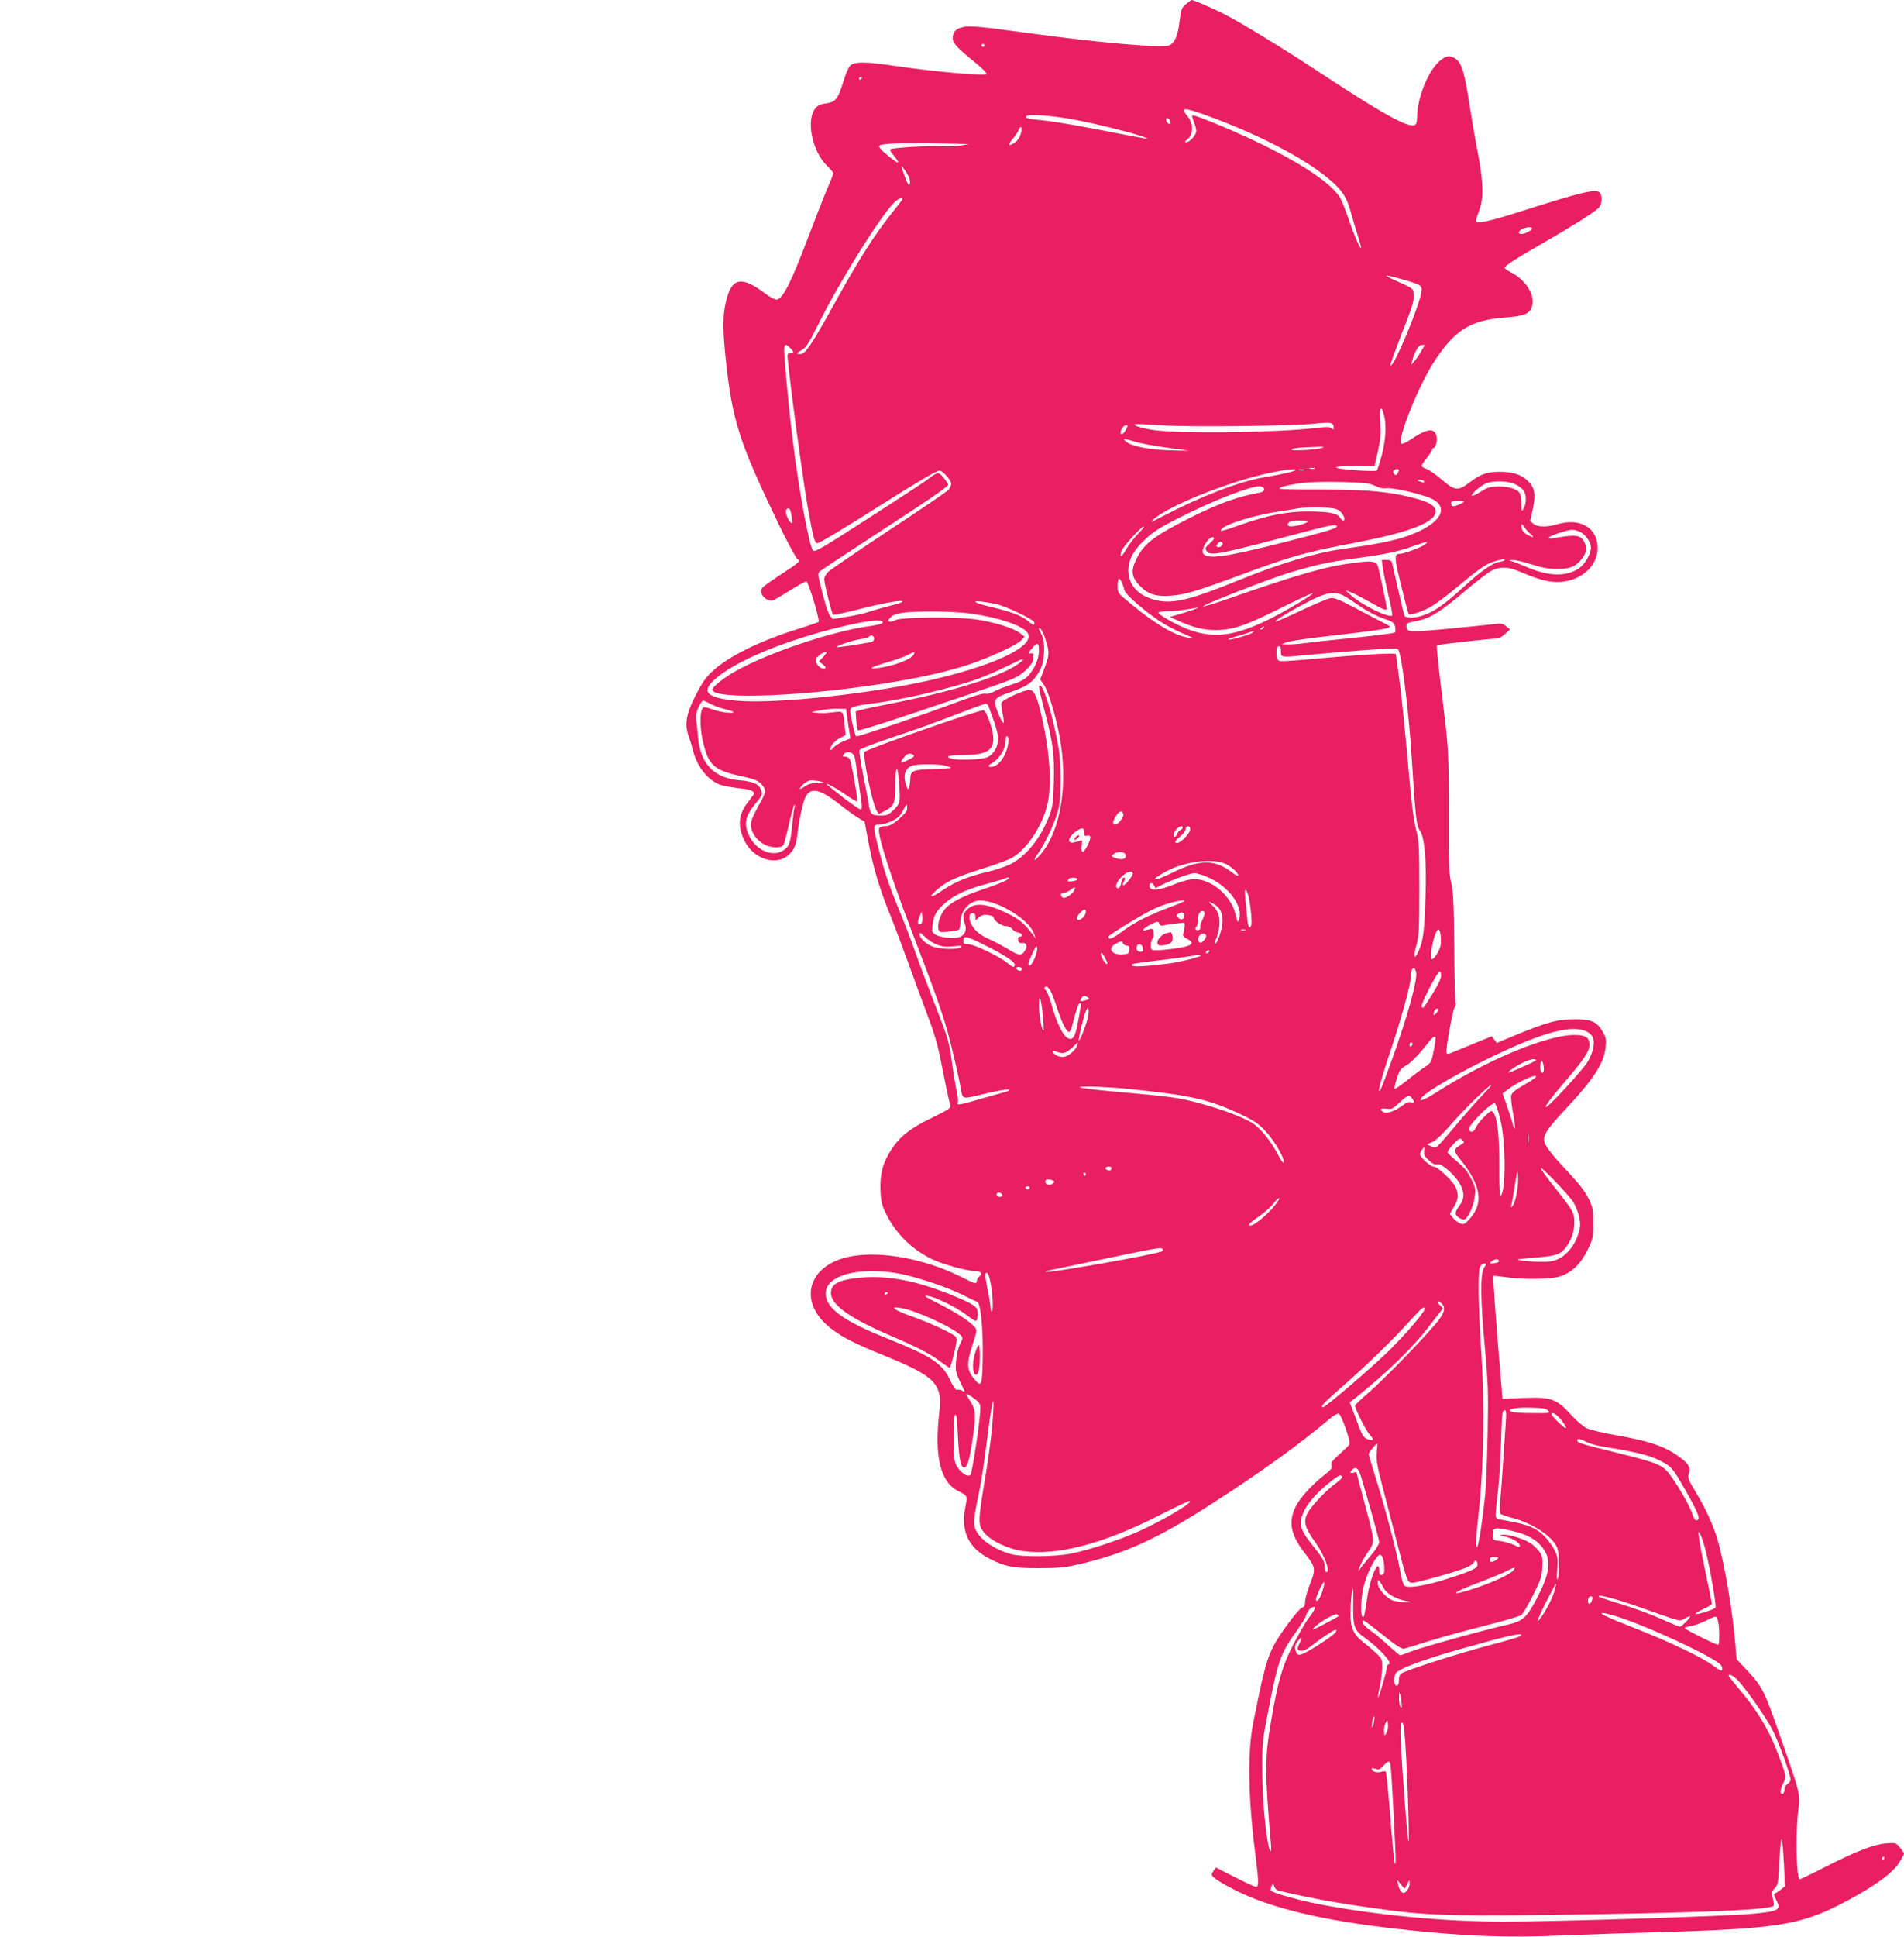 <?xml version="1.0" standalone="no"?>
<!DOCTYPE svg PUBLIC "-//W3C//DTD SVG 20010904//EN"
 "http://www.w3.org/TR/2001/REC-SVG-20010904/DTD/svg10.dtd">
<svg version="1.0" xmlns="http://www.w3.org/2000/svg"
 width="1259pt" height="1280pt" viewBox="0 0 1259 1280"
 preserveAspectRatio="xMidYMid meet">
<g transform="translate(0,1280) scale(0.1,-0.1)"
fill="#e91e63" stroke="none">
<path d="M7842 12773 c-29 -25 -33 -36 -42 -111 -11 -99 -32 -146 -69 -162
-46 -19 -459 17 -921 80 -331 45 -395 51 -442 41 -49 -11 -68 -32 -68 -74 0
-33 30 -65 154 -165 43 -35 74 -68 70 -72 -14 -13 -339 16 -576 50 -228 34
-298 35 -328 4 -10 -11 -30 -58 -44 -105 -34 -112 -52 -135 -113 -142 -34 -4
-53 -12 -70 -31 -65 -76 -24 -285 75 -381 23 -22 42 -44 42 -50 0 -5 -17 -50
-39 -100 -21 -49 -77 -192 -124 -316 -115 -305 -173 -419 -213 -419 -11 0 -45
18 -75 41 -149 112 -215 105 -252 -29 -29 -102 -30 -194 -8 -407 44 -411 89
-549 359 -1108 56 -114 108 -210 116 -213 24 -9 12 -21 -108 -99 -62 -40 -117
-80 -124 -88 -27 -32 13 -87 62 -87 7 0 59 29 115 65 57 36 108 64 113 63 15
-5 91 -259 81 -268 -4 -3 -69 -26 -143 -49 -253 -80 -453 -179 -559 -277 -43
-39 -69 -77 -110 -157 -63 -122 -76 -195 -48 -270 9 -23 22 -68 30 -100 29
-110 104 -201 188 -226 23 -7 78 -16 122 -21 77 -8 105 -22 88 -45 -4 -5 -21
-28 -38 -50 -61 -79 -67 -159 -19 -254 64 -125 218 -168 298 -84 33 35 43 62
52 138 11 92 36 206 52 237 35 68 95 55 227 -49 45 -36 101 -76 123 -89 l41
-24 23 -123 c32 -172 71 -307 141 -481 34 -83 91 -236 129 -341 37 -104 94
-257 125 -340 41 -106 66 -192 86 -295 32 -161 54 -265 63 -295 5 -17 -10 -28
-121 -82 -142 -68 -210 -121 -268 -209 -57 -86 -77 -161 -73 -269 3 -77 9 -99
37 -157 64 -129 165 -230 298 -297 67 -34 234 -81 289 -81 38 0 54 -18 32 -34
-9 -6 -17 -20 -19 -31 -5 -23 1 -25 -122 35 -226 110 -501 161 -697 129 -302
-48 -376 -309 -136 -486 76 -56 149 -93 341 -171 343 -140 388 -187 366 -377
-34 -291 7 -460 126 -520 63 -33 61 -28 46 -107 -31 -161 21 -269 165 -342
100 -50 155 -61 322 -60 133 0 172 4 274 28 299 70 511 167 871 399 335 216
574 389 777 560 26 22 53 37 61 34 17 -6 78 -182 71 -201 -2 -6 -32 -36 -65
-65 -49 -43 -59 -58 -55 -76 5 -19 -4 -30 -48 -64 -82 -64 -164 -155 -191
-213 -46 -98 -30 -181 58 -296 79 -103 80 -108 37 -217 -16 -42 -30 -91 -30
-110 0 -25 -5 -35 -20 -40 -24 -7 -152 -179 -190 -255 -40 -79 -63 -160 -110
-391 -37 -175 -43 -227 -48 -363 -5 -171 8 -382 39 -621 23 -184 24 -215 4
-215 -8 0 -71 29 -140 64 l-126 64 -16 -25 c-16 -24 -15 -26 13 -49 16 -13 67
-43 114 -67 242 -126 591 -210 1100 -266 428 -48 711 -59 1085 -42 149 6 430
16 625 21 766 22 934 47 1192 176 217 109 361 210 407 285 17 27 31 53 31 58
0 5 -12 24 -27 41 -26 32 -28 32 -92 27 -81 -6 -194 -50 -407 -158 -85 -44
-158 -79 -163 -79 -22 0 -29 291 -11 447 15 120 17 109 -117 493 -109 315
-119 333 -234 455 l-56 60 -7 85 c-19 234 -73 549 -121 711 -30 98 -77 201
-148 318 -44 73 -49 87 -40 111 13 36 2 61 -45 98 -99 79 -203 116 -437 157
-82 14 -169 35 -193 46 -24 12 -70 51 -104 89 -87 98 -130 116 -273 112 -60
-1 -126 -4 -145 -5 l-35 -2 -22 265 c-24 288 -42 543 -38 548 1 1 35 -2 76 -8
120 -17 296 -16 360 3 79 24 139 80 186 175 36 73 38 80 38 177 0 93 -2 105
-32 166 -22 45 -64 98 -131 170 -117 124 -162 183 -162 216 0 41 28 81 135
195 191 203 263 313 272 418 5 48 2 65 -18 99 -38 69 -77 86 -189 85 -111 0
-175 -18 -379 -101 l-134 -56 -16 22 -17 22 -109 -44 c-61 -25 -127 -52 -148
-61 -29 -13 -38 -14 -42 -4 -7 20 41 286 54 302 7 8 10 20 6 26 -4 6 -8 171
-9 368 -3 297 -6 369 -20 427 -15 61 -17 122 -16 455 1 377 -3 451 -34 695
-37 301 -49 415 -44 420 5 6 356 45 400 45 10 0 32 14 50 30 l33 30 -25 21
c-20 17 -33 20 -75 15 -27 -4 -165 -17 -305 -31 -264 -25 -280 -24 -280 17 0
21 1 21 81 37 78 16 153 64 309 197 74 63 153 123 176 134 54 27 106 25 179
-6 99 -42 157 -61 211 -68 165 -21 310 85 308 226 -2 132 -118 198 -268 153
-67 -20 -129 -19 -156 3 l-22 18 18 82 c21 100 12 144 -41 191 -43 38 -101 54
-186 53 -77 0 -124 -18 -194 -72 -73 -56 -95 -54 -181 20 -38 33 -84 65 -101
71 -18 6 -33 15 -33 21 0 5 16 29 35 52 19 24 35 48 35 55 0 6 4 11 9 11 16 0
28 53 19 83 -18 52 -65 44 -177 -32 -25 -16 -49 -27 -54 -24 -34 21 117 397
226 558 132 197 232 258 454 276 132 10 167 24 183 73 24 73 -39 175 -139 226
-23 11 -41 25 -41 30 0 13 64 55 255 165 186 107 328 196 363 228 26 24 31 87
7 107 -27 22 -120 0 -525 -129 -210 -67 -290 -83 -290 -60 0 8 10 39 21 69 31
78 28 187 -9 380 -17 85 -42 233 -57 329 -33 215 -53 276 -101 299 -33 15 -37
15 -68 -2 -86 -46 -175 -246 -176 -394 0 -29 -5 -44 -16 -49 -44 -17 -205 71
-577 315 -283 187 -576 366 -694 425 -68 34 -190 87 -203 87 -3 0 -20 -12 -38
-27z m-1332 -273 c0 -5 -4 -10 -10 -10 -5 0 -10 5 -10 10 0 6 5 10 10 10 6 0
10 -4 10 -10z m-810 -214 c0 -3 -4 -8 -10 -11 -5 -3 -10 -1 -10 4 0 6 5 11 10
11 6 0 10 -2 10 -4z m2267 -245 c355 -128 661 -287 831 -433 77 -66 107 -113
132 -203 12 -44 33 -114 46 -155 13 -41 24 -80 24 -85 -1 -23 -46 78 -81 183
-21 62 -47 128 -59 147 -53 85 -211 197 -465 326 -168 86 -501 227 -511 216
-3 -2 2 -22 10 -42 9 -21 16 -47 16 -60 0 -27 -42 -75 -66 -75 -13 0 -10 5 10
21 37 29 37 104 1 147 -53 63 -34 65 112 13z m-842 -36 c152 -30 335 -76 420
-104 51 -17 54 -19 20 -15 -22 3 -152 28 -290 55 -137 27 -295 54 -350 60
-133 14 -147 17 -139 31 11 17 191 3 339 -27z m613 -9 c3 -12 -1 -17 -10 -14
-7 3 -15 13 -16 22 -3 12 1 17 10 14 7 -3 15 -13 16 -22z m-984 -63 c-10 -42
-22 -61 -50 -79 -37 -25 -41 -9 -6 30 17 19 33 44 37 55 10 31 26 25 19 -6z
m-399 -84 l50 -1 -55 -10 c-30 -5 -88 -7 -129 -4 -70 4 -300 -9 -329 -19 -10
-4 -5 -16 17 -42 58 -70 31 -61 -64 21 -22 19 -36 38 -31 43 17 17 165 21 541
12z m-344 -221 c6 -15 8 -36 4 -45 -5 -13 -13 -1 -31 47 -13 36 -24 67 -24 70
1 10 40 -46 51 -72z m-47 -150 c-4 -7 -33 -44 -64 -83 -118 -147 -221 -309
-390 -615 -141 -254 -185 -320 -216 -320 -32 0 -30 4 10 28 26 16 46 46 99
153 139 283 413 723 510 821 29 28 65 40 51 16z m4166 -188 c0 -14 -60 -42
-77 -36 -12 5 -13 9 -3 21 16 20 80 32 80 15z m-858 -336 c119 -34 128 -39
128 -71 0 -72 -186 -521 -207 -499 -2 2 27 84 65 183 84 214 95 248 90 292 -3
33 -7 36 -85 71 -129 57 -127 62 9 24z m-4042 -459 c13 -14 19 -26 14 -27 -5
0 -16 -2 -24 -2 -9 -1 -14 -10 -13 -21 17 -186 97 -780 133 -990 35 -200 47
-245 63 -245 16 0 158 85 442 265 225 142 349 215 368 215 20 0 77 -64 77 -87
0 -12 -10 -32 -22 -44 -13 -12 -189 -132 -393 -266 -203 -135 -382 -257 -397
-271 -16 -14 -28 -36 -28 -50 0 -28 49 -224 58 -234 4 -4 84 13 177 37 175 44
298 65 280 47 -5 -5 -44 -17 -85 -27 -41 -10 -100 -27 -130 -37 -30 -11 -98
-26 -150 -34 l-94 -15 -18 23 c-15 21 -34 80 -69 226 -11 44 -11 54 2 66 8 7
175 118 372 246 366 238 477 314 477 328 0 4 -14 24 -31 45 -34 42 -37 41
-113 -17 -23 -17 -198 -132 -390 -255 -313 -202 -350 -223 -361 -208 -25 34
-90 383 -129 697 -23 174 -46 411 -59 587 -6 81 2 91 43 48z m4169 -14 c-12
-21 -32 -52 -46 -67 -24 -29 -24 -29 -17 -4 19 67 44 110 64 110 l21 0 -22
-39z m-248 -423 c18 -66 12 -164 -14 -266 -14 -52 -29 -97 -33 -102 -5 -4 -71
-3 -147 3 -167 12 -161 27 10 27 l122 0 22 96 c17 76 21 113 16 184 -5 77 -3
100 9 100 2 0 8 -19 15 -42z m-333 -78 c3 -21 2 -22 -12 -11 -13 11 -34 11
-108 2 -269 -31 -931 -38 -1085 -11 -70 12 -119 28 -110 36 3 3 83 0 179 -7
179 -12 852 -5 1008 11 111 11 124 9 128 -20z m-1373 -20 c-15 -29 -35 -40
-35 -19 0 20 21 49 36 49 13 0 13 -4 -1 -30z m63 -80 c37 -11 132 -29 212 -39
l145 -20 -125 3 c-137 3 -256 26 -292 56 -29 25 -21 24 60 0z m1237 -39 c-33
-13 -205 -23 -205 -12 0 9 57 15 175 18 34 1 43 -1 30 -6z m-52 -138 c-7 -2
-21 -2 -30 0 -10 3 -4 5 12 5 17 0 24 -2 18 -5z m-127 -10 c-9 -9 -90 -28
-206 -47 -162 -27 -418 -125 -670 -257 -84 -44 -91 -46 -60 -19 84 74 384 202
645 275 139 39 311 67 291 48z m57 0 c-7 -2 -21 -2 -30 0 -10 3 -4 5 12 5 17
0 24 -2 18 -5z m627 0 c0 -5 -5 -15 -10 -23 -7 -11 -12 -12 -21 -3 -6 6 -8 16
-5 22 8 12 36 15 36 4z m165 -73 c7 -12 -2 -12 -30 0 -19 8 -19 9 2 9 12 1 25
-3 28 -9z m-322 -31 c27 -14 52 -19 76 -16 36 5 182 -27 271 -58 166 -59 90
-186 -159 -266 -86 -27 -195 -48 -407 -78 -179 -25 -412 -95 -684 -206 -328
-133 -438 -159 -553 -130 -105 27 -168 91 -175 179 -6 77 28 145 113 224 50
47 99 78 222 140 232 118 495 219 540 207 32 -8 29 -33 -4 -40 -173 -32 -312
-86 -553 -213 -161 -86 -220 -135 -263 -221 -40 -80 -37 -121 14 -176 57 -62
108 -79 212 -72 92 7 165 28 457 136 348 129 424 150 791 220 308 60 474 121
498 183 20 54 -38 87 -218 125 -144 29 -280 38 -578 38 -128 -1 -233 2 -233 6
0 11 79 29 170 39 47 5 161 7 254 4 144 -4 174 -8 209 -25z m923 12 c23 -10
49 -29 58 -42 20 -29 20 -85 1 -119 -14 -24 -14 -23 -15 28 0 29 -4 61 -10 71
-15 28 -69 46 -140 46 -56 -1 -72 -5 -118 -34 -29 -18 -56 -31 -59 -27 -10 9
65 73 100 84 53 17 138 13 183 -7z m-336 -117 c0 -3 -16 -12 -36 -20 -30 -12
-38 -13 -45 -3 -4 7 -5 17 -3 21 6 9 84 11 84 2z m-822 -61 c26 -20 43 -63 24
-63 -5 0 -16 9 -23 21 -19 28 -75 38 -207 39 -141 0 -264 -24 -440 -85 -143
-50 -150 -51 -132 -30 28 34 225 93 384 116 39 5 91 14 116 19 25 5 91 7 148
6 85 -2 108 -6 130 -23z m-3634 9 c3 -5 8 -28 12 -52 5 -33 4 -41 -5 -35 -17
10 -40 66 -34 82 6 15 19 17 27 5z m3421 -81 c-16 -16 -100 -35 -120 -28 -14
6 -15 10 -5 22 9 10 32 15 73 15 38 0 57 -4 52 -9z m1475 -80 c29 -24 21 -27
-19 -6 -29 15 -41 33 -41 63 0 12 5 9 18 -9 9 -15 28 -36 42 -48z m-1280 50
c0 -13 -61 -31 -350 -105 -387 -98 -508 -115 -534 -74 -19 30 48 128 71 104 4
-4 -8 -21 -27 -37 -28 -24 -33 -32 -24 -47 25 -40 55 -34 674 129 149 39 190
46 190 30z m-1314 -48 c-26 -27 -61 -72 -78 -101 -31 -55 -45 -62 -34 -17 7
27 131 165 149 165 6 0 -11 -21 -37 -47z m2919 13 c38 -16 75 -68 75 -105 0
-41 -40 -110 -78 -136 -84 -57 -197 -55 -343 6 -41 17 -85 35 -99 39 -25 8
-25 8 4 9 16 1 71 -12 123 -29 70 -22 112 -30 169 -30 84 0 118 13 158 60 36
43 42 75 23 116 -24 49 -56 53 -199 28 -62 -11 -43 10 30 33 82 26 94 27 137
9z m-2361 -75 c8 -12 -21 -34 -34 -26 -8 5 -8 11 1 21 13 16 25 18 33 5z
m1336 -11 c-24 -18 -137 -60 -164 -60 -38 0 -37 -25 9 -210 25 -101 47 -186
50 -189 11 -10 100 21 155 54 30 18 105 75 165 125 123 103 180 145 222 161
44 18 93 28 93 19 0 -4 -16 -10 -35 -13 -47 -8 -121 -59 -245 -173 -124 -113
-186 -156 -263 -182 -57 -19 -116 -18 -122 2 -2 6 -20 83 -40 171 -20 88 -39
168 -41 178 -4 11 -15 17 -36 17 l-31 0 6 -48 c3 -27 20 -109 37 -182 17 -73
29 -135 26 -137 -20 -20 -201 68 -274 134 l-37 33 39 -15 c22 -8 78 -38 126
-65 87 -50 110 -58 110 -41 0 14 -47 240 -58 276 -10 37 -37 41 -161 25 -187
-24 -362 -74 -850 -244 -74 -26 -139 -45 -144 -43 -17 5 436 182 568 222 170
51 259 71 430 94 201 27 284 44 385 80 101 35 113 37 80 11z m-1985 -300 c6
-28 129 -136 233 -205 37 -25 105 -61 152 -81 76 -32 80 -35 41 -29 -87 12
-219 88 -378 220 -91 74 -93 77 -93 119 0 23 3 46 7 50 8 8 28 -31 38 -74z
m1150 -86 c-358 -213 -531 -252 -742 -168 -75 30 -183 92 -183 105 0 5 24 9
53 9 49 0 134 10 202 24 36 7 -58 -27 -130 -47 l-50 -14 59 -27 c93 -42 165
-60 241 -60 115 0 199 28 423 140 114 57 214 104 222 104 8 0 -34 -30 -95 -66z
m298 50 c18 -9 67 -41 111 -71 46 -33 109 -65 152 -80 65 -22 73 -28 79 -55 4
-16 3 -34 -1 -38 -5 -5 -126 -20 -269 -35 -143 -14 -289 -30 -325 -35 -36 -5
-85 -9 -110 -9 l-45 1 31 13 c17 8 156 28 310 45 281 32 374 46 374 58 0 4
-24 18 -53 32 -28 14 -110 57 -180 94 -104 55 -135 67 -160 63 -18 -3 -105
-40 -195 -82 -90 -43 -165 -75 -168 -73 -6 7 99 71 222 134 114 59 167 68 227
38z m-2298 -56 c70 -15 255 -104 255 -123 0 -21 -6 -19 -48 15 -43 34 -106 57
-244 90 -151 36 -119 51 37 18z m-158 -64 c181 -26 334 -79 367 -125 57 -81
-186 -205 -599 -304 -396 -96 -1058 -169 -1322 -146 -197 18 -239 56 -150 138
90 82 271 174 505 254 248 85 550 153 598 135 30 -11 3 -23 -83 -35 -247 -35
-663 -175 -878 -296 -71 -39 -155 -105 -155 -122 0 -72 641 -45 1211 52 211
36 358 71 494 116 140 48 311 127 340 159 l20 22 -29 23 c-41 33 -169 73 -289
91 -129 19 -499 16 -535 -4 -13 -7 -30 -12 -39 -10 -13 3 -13 6 3 25 13 16 37
26 74 32 93 15 353 12 467 -5z m1928 -94 c-3 -5 -12 -10 -18 -10 -7 0 -6 4 3
10 19 12 23 12 15 0z m-1437 -91 c22 -73 21 -92 -18 -192 l-22 -58 26 -37 c27
-39 74 -195 100 -327 62 -318 13 -632 -124 -792 -47 -55 -53 -46 -10 16 54 80
117 223 132 298 15 79 14 292 -1 383 -32 190 -96 410 -121 418 -16 6 -13 -12
33 -188 50 -191 60 -274 55 -452 -4 -133 -8 -162 -30 -220 -56 -148 -156 -271
-262 -322 -32 -15 -98 -37 -145 -48 -130 -30 -216 -65 -303 -125 -85 -58 -94
-44 -15 21 55 45 116 72 287 126 74 23 156 53 181 65 103 53 209 208 245 360
31 131 15 355 -41 593 -30 126 -48 162 -78 162 -40 -1 -182 -66 -186 -86 -2
-10 2 -42 9 -72 6 -29 9 -56 6 -59 -8 -9 -56 103 -56 131 0 31 15 42 97 70
122 41 160 71 203 154 29 56 33 181 7 229 -21 39 -22 52 -3 33 8 -8 23 -45 34
-81z m1366 61 c-13 -13 -154 -54 -161 -46 -3 2 15 10 38 16 24 6 62 17 84 25
51 17 51 17 39 5z m-2504 -40 c0 -12 -8 -21 -22 -24 -84 -16 -221 -36 -225
-33 -7 8 108 46 157 53 28 4 53 11 56 15 10 17 34 9 34 -11z m1090 -83 c0 -52
-31 -122 -73 -165 -22 -23 -54 -40 -112 -58 -44 -14 -95 -34 -113 -45 -20 -11
-42 -17 -56 -13 -14 3 -74 -14 -162 -47 -286 -106 -683 -241 -693 -235 -4 3
-16 44 -26 92 -16 79 -17 88 -2 98 8 7 64 18 124 25 194 23 520 98 706 163 48
17 140 57 204 89 86 43 110 52 93 34 -78 -83 -403 -192 -820 -275 -113 -22
-222 -45 -244 -51 l-38 -10 4 -59 c2 -33 8 -63 12 -67 4 -4 184 52 399 125
553 186 595 201 647 227 52 27 109 85 112 115 0 11 1 26 2 33 1 7 -7 11 -18 9
-18 -3 -18 -2 -6 15 49 64 60 64 60 0z m1600 -2 c0 -41 -1 -41 156 -25 55 5
214 19 354 30 221 17 256 18 266 6 23 -31 70 -414 89 -716 24 -386 31 -449 54
-480 31 -43 45 -199 37 -435 -7 -230 -15 -293 -46 -361 -29 -65 -37 -40 -13
44 16 58 18 106 18 372 0 282 -2 311 -22 390 -15 57 -31 182 -48 380 -29 325
-48 510 -70 669 -8 57 -15 106 -15 108 0 8 -167 1 -375 -17 -398 -35 -396 -35
-406 -19 -10 16 -12 73 -2 82 15 15 23 5 23 -28z m-3026 -36 l-29 -30 25 -19
c14 -10 22 -22 18 -25 -13 -13 -49 7 -59 33 -9 23 -7 30 16 49 14 13 33 23 42
23 13 0 9 -8 -13 -31z m600 18 c-12 -32 -130 -78 -239 -92 -73 -10 -45 7 65
39 52 15 111 36 130 46 42 23 51 24 44 7z m-1352 -326 c18 -11 59 -26 91 -35
33 -8 62 -17 65 -20 14 -15 -83 -4 -134 15 -40 15 -59 18 -67 10 -19 -19 -20
-123 -2 -207 38 -175 71 -205 279 -249 60 -13 87 -24 108 -45 34 -35 35 -52 3
-110 -70 -127 -78 -150 -66 -189 14 -44 37 -73 82 -100 39 -24 111 -28 128 -8
6 8 23 71 38 140 16 70 32 127 36 127 5 0 6 -4 2 -9 -3 -5 -10 -58 -16 -117
-13 -131 -19 -148 -61 -175 -83 -52 -207 18 -239 136 -16 57 -3 99 51 167 55
67 54 66 40 102 -13 35 -53 52 -137 59 -173 14 -264 110 -278 292 -2 33 -7 79
-11 101 -4 31 -1 54 14 88 12 25 25 46 31 46 5 0 25 -9 43 -19z m1844 -18 c4
-10 19 -53 35 -95 16 -43 29 -97 29 -120 0 -55 -30 -105 -75 -124 -35 -14
-188 -20 -232 -8 -51 14 -17 24 77 24 157 0 208 33 197 128 -7 59 -45 162 -62
168 -19 8 -765 -253 -788 -275 -16 -16 51 -343 80 -389 l14 -22 39 20 c62 32
70 51 70 165 0 128 15 155 23 43 12 -151 11 -156 -32 -199 -35 -35 -44 -39
-89 -39 -58 0 -67 9 -77 70 -3 25 -20 113 -37 197 -17 84 -28 159 -25 166 3 7
103 46 224 86 120 39 304 105 408 146 105 41 196 74 203 74 7 1 15 -7 18 -16z
m-935 -63 c3 -25 9 -69 14 -97 l8 -53 -48 -20 c-26 -11 -55 -30 -66 -43 -13
-16 -18 -18 -18 -7 -1 22 30 56 68 75 l33 17 -7 66 c-10 95 -8 93 -74 85 -64
-7 -63 -7 -116 -3 -38 2 -36 3 25 15 36 7 90 12 120 11 l55 -1 6 -45z m1066
-181 c-12 -87 -71 -164 -119 -157 -19 3 -16 7 21 31 47 31 80 91 81 145 0 22
4 31 11 26 7 -4 9 -22 6 -45z m-1016 -91 c6 -23 22 -129 46 -305 3 -30 2 -43
-6 -43 -7 0 -62 38 -123 85 -60 47 -107 85 -104 85 14 0 73 -34 135 -77 35
-24 66 -42 69 -39 7 7 -37 255 -49 278 -5 10 -19 18 -31 18 -17 0 -19 2 -8 16
21 24 62 14 71 -18z m388 13 c11 -7 4 -14 -27 -30 -23 -12 -44 -21 -47 -21
-11 0 -4 17 15 38 22 24 37 27 59 13z m214 -72 c22 -6 37 -12 35 -14 -2 -3
-56 -6 -120 -8 -131 -3 -148 -10 -149 -66 0 -20 -4 -45 -8 -55 -7 -18 -9 -16
-19 14 -22 61 -7 113 37 129 36 13 178 13 224 0z m-807 -111 c2 -2 -19 -4 -46
-4 -36 0 -58 -6 -80 -22 -16 -13 -30 -19 -30 -14 0 14 43 50 65 54 19 4 82 -6
91 -14z m547 -191 c-4 -8 -30 -33 -56 -56 -37 -31 -57 -41 -83 -41 -23 0 -37
-6 -41 -16 -13 -35 69 -294 214 -674 155 -404 200 -531 238 -665 30 -109 74
-297 89 -385 11 -62 14 -63 102 -42 124 31 201 45 216 40 7 -3 -7 -11 -32 -17
-25 -6 -92 -25 -150 -42 -147 -43 -165 -46 -157 -25 4 9 0 45 -8 79 -7 34 -21
116 -30 182 -18 140 -24 159 -120 405 -40 102 -94 246 -120 320 -26 74 -73
198 -105 275 -73 177 -101 259 -139 412 -40 159 -40 163 4 163 20 0 58 11 86
25 39 20 54 36 72 72 17 36 23 41 25 25 2 -12 0 -28 -5 -35z m1435 -18 c4 -20
-35 -69 -54 -69 -20 0 -18 19 6 58 21 34 42 38 48 11z m392 -89 c0 -6 -7 -13
-15 -16 -8 -3 -17 -14 -20 -25 -4 -10 -11 -19 -16 -19 -16 0 -10 29 11 50 22
22 40 26 40 10z m50 -11 c0 -25 -61 -89 -84 -89 -25 0 -19 12 19 43 19 15 35
37 35 47 0 11 7 20 15 20 9 0 15 -9 15 -21z m-700 -24 c0 -18 4 -22 20 -18 26
7 26 -16 0 -67 -27 -53 -44 -52 -37 1 5 35 3 40 -11 33 -10 -4 -29 -9 -44 -12
-53 -9 -27 52 37 86 25 13 35 7 35 -23z m275 -150 c0 -24 -29 -30 -71 -15 -28
11 -28 12 -9 26 29 22 80 14 80 -11z m662 -56 c40 -19 89 -67 79 -77 -3 -2
-20 7 -38 21 -117 90 -215 89 -401 -3 -127 -63 -154 -52 -32 13 123 65 308 87
392 46z m-617 -63 c0 -17 -48 -76 -61 -76 -6 0 -6 8 1 19 12 24 13 31 0 31 -5
0 -12 -16 -16 -35 -3 -20 -12 -35 -20 -35 -25 0 -15 38 21 74 35 36 75 48 75
22z m491 -21 c140 -57 244 -196 211 -284 -7 -20 -10 -16 -21 32 -28 125 -156
236 -274 237 -31 0 -76 -12 -134 -35 -94 -38 -150 -45 -160 -19 -10 26 13 39
26 15 l12 -21 42 22 c61 31 188 77 215 78 12 0 50 -11 83 -25z m-1332 -25
c-20 -11 -86 -36 -145 -56 -133 -44 -215 -86 -254 -130 -33 -38 -54 -104 -44
-136 6 -19 12 -20 64 -15 32 3 63 8 69 12 6 3 11 24 11 46 0 71 50 135 113
146 105 17 334 -114 372 -212 l16 -40 -23 30 c-61 79 -87 100 -178 144 -124
59 -199 67 -248 26 -34 -28 -39 -54 -22 -101 17 -43 -4 -82 -47 -90 -45 -8
-121 2 -150 21 -20 13 -22 21 -16 63 8 64 24 92 79 141 64 56 147 95 284 131
63 17 116 33 119 36 2 2 11 4 20 4 9 -1 0 -10 -20 -20z m475 11 c3 -5 -9 -11
-27 -14 -36 -5 -42 -3 -32 12 8 13 52 15 59 2z m-23 -80 c-7 -11 -25 -27 -40
-36 -24 -12 -31 -12 -40 -1 -12 15 -5 26 18 26 9 0 27 9 41 20 29 22 36 19 21
-9z m1150 -18 c14 -37 30 -183 23 -205 -11 -37 -22 -16 -28 55 -3 39 -9 96
-12 125 -6 57 1 67 17 25z m-511 -87 c-147 -55 -238 -101 -324 -165 -62 -46
-86 -55 -86 -31 0 11 235 154 306 186 69 30 148 53 189 53 20 0 -9 -15 -85
-43z m290 17 c39 -23 55 -57 54 -117 -1 -47 -39 -154 -51 -142 -3 2 0 14 6 25
6 11 16 44 21 72 13 66 -3 121 -43 155 -33 28 -27 31 13 7z m-850 -50 c0 -20
-28 -53 -47 -53 -20 0 -16 21 9 47 25 27 38 29 38 6z m785 -3 c3 -5 -3 -26
-13 -47 -11 -21 -17 -43 -15 -50 5 -14 -13 -26 -27 -18 -8 5 -7 12 2 22 7 9
11 29 9 45 -4 40 27 75 44 48z m-1869 -66 c-7 -18 -26 -18 -26 0 0 8 5 27 12
43 l12 28 4 -28 c2 -16 1 -35 -2 -43z m354 34 l0 -21 23 20 c16 15 31 19 60
16 20 -3 37 -10 37 -15 0 -21 51 -58 80 -58 17 0 34 -8 42 -19 8 -10 24 -21
37 -23 28 -3 41 -28 16 -28 -11 0 -15 -7 -13 -22 2 -17 9 -22 26 -20 30 4 39
-22 18 -53 -22 -33 -38 -32 -106 10 -32 20 -90 50 -128 68 -48 21 -81 45 -101
71 -32 40 -41 91 -18 99 18 6 27 -2 27 -25z m1380 13 c0 -28 -19 -36 -38 -17
-15 15 -15 18 -2 26 24 15 40 12 40 -9z m-163 -57 c4 -11 13 -14 32 -9 14 4
42 8 61 10 19 2 44 5 55 6 16 3 20 -1 19 -21 -1 -14 -5 -35 -9 -47 -6 -17 -1
-25 24 -37 58 -30 34 -49 -82 -65 -43 -6 -96 -11 -118 -11 -37 0 -39 1 -39 33
0 18 5 38 11 44 6 6 9 23 7 39 -3 29 -5 30 -50 17 -34 -10 -18 13 25 34 52 27
56 27 64 7z m566 -41 c-7 -2 -19 -2 -25 0 -7 3 -2 5 12 5 14 0 19 -2 13 -5z
m1295 -54 c2 -41 -3 -63 -20 -93 -36 -62 -52 -60 -44 5 9 74 35 151 49 146 7
-2 13 -28 15 -58z m-3328 -44 c31 -11 61 -14 105 -9 48 5 58 4 48 -6 -14 -15
-119 -15 -176 1 -45 12 -97 58 -97 85 0 14 9 10 38 -19 20 -20 57 -43 82 -52z
m1775 64 c7 -11 -22 -49 -37 -49 -15 0 -21 30 -8 45 15 18 36 20 45 4z m-1460
-67 c121 -60 195 -108 195 -127 0 -22 -14 -19 -49 11 -50 42 -221 124 -258
124 -25 0 -33 4 -33 18 0 42 15 40 145 -26z m911 13 c4 -8 15 -15 26 -15 15 0
19 -6 16 -27 -3 -25 -7 -28 -46 -31 -71 -5 -100 42 -44 71 36 20 42 20 48 2z
m-585 -100 c-11 -25 -25 -45 -30 -45 -17 0 -13 17 17 81 22 48 28 54 30 34 2
-13 -6 -45 -17 -70z m713 79 c10 -26 7 -34 -13 -34 -21 0 -31 17 -23 38 6 17
29 15 36 -4z m441 -34 c-3 -5 -11 -10 -16 -10 -6 0 -7 5 -4 10 3 6 11 10 16
10 6 0 7 -4 4 -10z m-673 -80 c-8 -10 -42 42 -42 64 0 16 6 12 24 -19 12 -22
21 -42 18 -45z m618 55 c0 -9 -140 -44 -220 -54 -154 -19 -228 -22 -234 -12
-8 12 0 13 234 41 96 12 177 24 179 26 6 6 41 5 41 -1z m-1186 -84 c3 -4 3
-11 0 -14 -8 -8 -34 3 -34 14 0 11 27 12 34 0z m2610 -25 c12 -47 -60 -304
-165 -594 -33 -90 -64 -172 -69 -181 -29 -49 -2 55 66 258 77 231 134 441 134
497 0 48 23 62 34 20z m166 -24 c0 -17 -23 -64 -56 -118 -68 -107 -62 -100
-74 -88 -10 10 105 234 120 234 6 0 10 -13 10 -28z m-2586 -96 c9 -14 29 -67
46 -118 30 -95 62 -158 79 -158 6 0 15 19 21 43 28 109 41 147 51 147 10 0 8
-20 -17 -145 -16 -81 -32 -102 -63 -86 -33 18 -70 92 -102 203 -16 57 -36 108
-44 114 -8 6 -12 14 -8 17 11 12 20 8 37 -17z m246 -46 c18 -11 14 -15 -23
-24 -26 -6 -27 -5 -17 14 12 22 18 24 40 10z m-295 -116 c6 -57 8 -104 5 -104
-12 0 -30 100 -30 162 0 91 13 61 25 -58z m295 -32 c-12 -49 -51 -145 -56
-139 -6 5 35 176 48 199 11 21 12 21 16 4 2 -10 -1 -39 -8 -64z m2306 40 c-14
-14 -16 -14 -16 -1 0 20 23 44 29 28 2 -6 -4 -18 -13 -27z m989 -116 c18 -8
39 -24 45 -37 19 -34 6 -103 -31 -165 -34 -57 -267 -309 -277 -300 -6 7 32 58
141 185 109 127 147 185 147 225 0 50 -24 66 -100 66 -183 0 -583 -167 -923
-386 -71 -46 -112 -59 -86 -27 30 36 204 140 389 232 382 190 588 251 695 207z
m-993 -41 c5 -5 -14 -114 -28 -157 -3 -9 -22 -27 -42 -40 -20 -12 -72 -51
-116 -86 -43 -35 -81 -61 -84 -57 -3 3 3 33 14 67 18 55 25 65 64 88 26 15 72
60 110 107 65 81 72 88 82 78z m-2369 -54 c-7 -26 -53 -68 -83 -75 -27 -7 -71
11 -78 32 -3 9 3 10 23 2 43 -17 63 -12 103 25 20 19 38 35 39 35 0 0 -1 -9
-4 -19z m2217 10 c0 -6 -4 -13 -10 -16 -5 -3 -10 1 -10 9 0 9 5 16 10 16 6 0
10 -4 10 -9z m815 -110 c-6 -5 -53 -27 -105 -50 -81 -35 -90 -37 -65 -16 43
35 124 75 154 75 15 0 21 -4 16 -9z m53 -44 c2 -26 -1 -37 -10 -37 -9 0 -13
13 -13 40 0 50 19 47 23 -3z m-53 -66 c-3 -6 -39 -29 -81 -53 -53 -30 -77 -50
-81 -67 -3 -13 2 -67 12 -118 18 -98 15 -137 -5 -62 -6 24 -23 77 -38 118
l-26 74 30 23 c66 53 209 117 189 85z m-348 -114 c-34 -35 -107 -117 -162
-182 -160 -190 -145 -176 -180 -161 l-30 13 36 15 c23 10 68 53 124 117 83 97
252 261 267 261 4 0 -21 -28 -55 -63z m-2362 38 c433 -43 552 -70 771 -175 85
-41 111 -60 158 -112 58 -65 122 -176 114 -200 -3 -7 -19 14 -35 47 -45 88
-115 176 -170 212 -53 35 -196 90 -337 128 -154 42 -177 45 -621 85 -66 6
-140 15 -165 19 -83 15 121 12 285 -4z m1891 -62 c19 -26 17 -35 -6 -28 -13 4
-31 -2 -52 -18 -51 -39 -106 -59 -129 -47 -31 17 -22 28 19 23 34 -5 43 -1 87
41 56 51 62 53 81 29z m584 -138 c38 -151 39 -486 1 -510 -5 -2 -8 84 -7 193
1 201 -12 322 -39 359 -13 17 -16 15 -59 -26 -25 -24 -50 -57 -57 -73 -13 -31
-36 -37 -46 -12 -9 24 157 189 173 171 6 -6 22 -52 34 -102z m187 -152 c-2
-16 -4 -5 -4 22 0 28 2 40 4 28 2 -13 2 -35 0 -50z m-427 -2 c0 -3 -14 -14
-30 -23 -38 -22 -38 -36 1 -84 142 -175 162 -292 69 -397 -34 -38 -40 -41 -65
-32 -15 6 -37 22 -48 37 l-20 26 27 46 c30 51 33 84 10 132 -20 42 -119 134
-144 134 -22 0 -90 62 -90 82 0 8 7 23 16 34 15 18 15 18 11 -11 -4 -24 1 -36
30 -62 25 -24 40 -32 57 -27 31 7 126 -79 156 -143 26 -55 22 -91 -15 -139
-15 -19 -22 -39 -19 -49 7 -16 35 -35 53 -35 23 0 62 79 71 141 9 60 8 68 -21
127 -22 46 -47 76 -92 114 -34 28 -63 56 -65 62 -1 6 16 31 38 54 34 36 43 42
55 32 8 -7 15 -15 15 -19z m723 -395 c15 -24 33 -68 39 -99 10 -48 9 -64 -5
-111 -23 -73 -72 -136 -127 -163 -37 -19 -59 -23 -135 -22 -74 1 -167 14 -130
18 6 1 60 5 122 11 127 10 159 23 195 77 34 53 48 97 48 158 0 60 -10 77 -124
220 -40 50 -83 107 -95 128 -31 51 174 -159 212 -217z m-3053 226 c0 -14 -11
-21 -26 -15 -21 8 -17 23 6 23 11 0 20 -4 20 -8z m2680 -164 c-6 -36 -18 -75
-26 -85 -15 -17 -15 -16 -9 7 3 14 12 66 20 115 8 50 15 95 17 100 1 6 3 -8 6
-30 2 -22 -1 -70 -8 -107z m-2850 122 c0 -5 -2 -10 -4 -10 -3 0 -8 5 -11 10
-3 6 -1 10 4 10 6 0 11 -4 11 -10z m-211 -46 c8 -7 -12 -24 -29 -24 -22 0 -34
15 -25 30 6 9 41 5 54 -6z m-161 -45 c-2 -6 -8 -10 -13 -10 -5 0 -11 4 -13 10
-2 6 4 11 13 11 9 0 15 -5 13 -11z m-180 -46 c2 -8 -5 -13 -17 -13 -12 0 -21
6 -21 16 0 18 31 15 38 -3z m1826 -35 c-47 -79 -194 -200 -194 -160 0 5 30 29
68 55 37 26 78 63 92 82 23 32 50 50 34 23z m-769 -337 c-20 -17 -761 -149
-773 -136 -2 1 9 6 25 9 15 3 145 30 288 60 408 86 449 93 460 84 6 -5 6 -11
0 -17z m2228 -66 c1 -5 -14 -11 -33 -13 -33 -2 -34 -2 -15 13 21 17 45 17 48
0z m-99 -42 c-27 -40 -25 -211 5 -533 21 -227 23 -289 18 -565 -3 -170 -11
-355 -17 -410 -16 -157 -41 -319 -51 -335 -14 -25 -11 49 12 255 30 278 36
681 15 1010 -23 349 -25 566 -7 588 7 9 20 17 28 17 13 0 12 -5 -3 -27z
m-3854 -43 c120 -25 310 -89 410 -140 41 -21 82 -40 91 -43 24 -8 41 -181 37
-377 -3 -184 -8 -193 -60 -129 -45 56 -47 100 -8 219 32 98 32 101 14 121 -36
40 -117 92 -232 151 -94 47 -110 58 -79 54 50 -6 188 -74 256 -125 30 -23 58
-41 62 -41 14 0 20 59 9 79 -13 25 -54 47 -186 100 -249 98 -441 129 -637 101
-82 -12 -125 -32 -137 -66 -33 -87 85 -181 390 -312 176 -75 260 -119 325
-168 33 -24 62 -44 65 -44 3 0 16 43 29 96 18 76 20 98 10 110 -17 21 -177 95
-289 134 -52 18 -102 40 -110 48 -13 13 -9 14 34 8 90 -11 347 -128 400 -182
14 -14 14 -19 -6 -57 -13 -27 -23 -68 -26 -113 -5 -74 -5 -72 56 -197 2 -5 -5
-4 -16 2 -11 6 -27 9 -34 6 -8 -3 -25 20 -46 65 -51 110 -125 158 -410 272
-293 116 -412 202 -412 299 0 46 27 81 84 108 92 45 257 53 416 21z m588 -47
c16 -70 22 -192 11 -198 -5 -4 -9 6 -9 22 0 15 -9 70 -20 122 -10 52 -17 98
-14 103 10 16 22 -2 32 -49z m-678 -77 c0 -3 -4 -8 -10 -11 -5 -3 -10 -1 -10
4 0 6 5 11 10 11 6 0 10 -2 10 -4z m3664 -72 c24 -23 20 -50 -14 -99 -47 -69
-362 -396 -466 -485 -52 -44 -94 -85 -94 -90 0 -22 74 -168 97 -192 32 -33 25
-45 -16 -29 -23 10 -34 26 -54 79 -13 37 -33 89 -43 115 l-19 49 40 31 c204
163 377 330 488 476 l88 114 -22 24 c-25 25 -10 33 15 7z m-114 -35 c0 -20
-111 -151 -230 -270 -106 -106 -424 -379 -442 -379 -22 0 4 28 130 138 159
139 334 309 447 435 76 84 95 100 95 76z m-2965 -602 c25 -21 29 -30 27 -68
-5 -96 -54 -415 -65 -426 -18 -19 -69 16 -93 63 -16 33 -19 61 -19 181 0 91 4
146 11 153 8 8 13 -28 18 -137 8 -164 19 -216 44 -211 21 4 36 62 58 218 18
132 15 168 -21 221 -14 21 -25 41 -25 44 0 8 30 -10 65 -38z m106 -171 c-6
-72 -27 -227 -47 -345 -47 -284 -48 -308 -8 -358 45 -56 158 -110 259 -124
225 -31 522 46 884 228 112 57 209 103 215 103 41 0 -170 -127 -336 -201 -126
-56 -318 -120 -438 -145 -107 -23 -332 -25 -405 -5 -126 36 -227 113 -241 185
-6 37 0 81 34 243 11 50 35 212 53 360 34 269 50 301 30 59z m3676 101 c16
-16 11 -17 -102 -16 -66 0 -129 4 -140 9 -40 16 25 30 127 27 77 -2 102 -6
115 -20z m-280 -74 c-3 -43 -11 -157 -17 -253 -6 -96 -15 -213 -19 -260 -5
-47 -4 -89 0 -94 5 -5 39 -17 77 -27 134 -34 267 -122 298 -196 16 -36 18
-176 4 -208 -6 -12 -7 11 -3 62 5 72 3 87 -18 130 -13 26 -45 69 -71 95 -53
52 -113 75 -245 98 -73 12 -73 12 -73 44 0 17 7 85 15 150 8 65 17 206 20 314
7 212 8 222 26 222 9 0 10 -22 6 -77z m370 8 c19 -24 31 -46 28 -49 -6 -7 -95
78 -95 91 0 21 37 -2 67 -42z m162 -140 c21 -11 69 -25 107 -31 255 -41 328
-61 417 -113 37 -22 56 -45 105 -129 89 -153 122 -222 112 -237 -12 -20 -27
-6 -41 37 -16 48 -79 161 -136 241 -58 81 -74 88 -370 162 -241 60 -253 64
-253 80 0 14 17 11 59 -10z m-1385 -68 c-5 -48 1 -85 34 -213 22 -85 63 -245
92 -355 75 -292 76 -295 110 -295 33 0 292 73 356 100 24 11 47 26 50 35 8 20
24 9 24 -16 0 -23 -37 -41 -200 -93 -141 -46 -265 -66 -284 -45 -7 8 -19 48
-26 89 -19 112 -94 403 -156 599 -30 96 -54 178 -54 182 0 8 49 69 56 69 2 0
1 -26 -2 -57z m-107 -153 c47 -153 123 -426 123 -442 0 -10 -19 -42 -42 -71
-24 -29 -55 -68 -71 -87 l-27 -35 14 37 c8 21 28 57 44 80 56 82 56 65 -8 308
-33 123 -60 225 -60 228 0 2 -9 2 -20 -1 -23 -6 -26 3 -8 21 22 22 40 8 55
-38z m-122 -9 c3 -6 -14 -23 -37 -40 -53 -36 -147 -132 -182 -185 -42 -63 -33
-106 40 -207 61 -84 104 -199 74 -199 -5 0 -10 14 -10 31 0 38 -11 59 -75 139
-92 115 -101 149 -61 235 25 55 90 126 174 193 56 44 67 48 77 33z m1118 -357
c121 -27 190 -72 228 -146 35 -69 19 -153 -59 -302 -66 -126 -93 -150 -189
-172 -142 -31 -580 -153 -644 -179 -34 -14 -66 -25 -70 -25 -4 0 -41 31 -81
68 -40 37 -95 82 -121 100 -41 29 -62 62 -39 62 4 0 61 -43 127 -96 87 -70
125 -94 140 -90 11 2 83 25 160 49 77 24 244 70 370 102 127 32 237 64 246 72
9 7 43 65 75 128 51 101 59 123 62 185 4 61 1 75 -18 104 -13 18 -38 43 -56
55 -43 30 -151 63 -189 58 -28 -3 -27 -4 12 -11 51 -10 103 -41 103 -61 0 -12
-6 -12 -37 4 -21 11 -62 22 -90 26 -52 7 -53 8 -53 39 0 53 10 55 123 30z
m1287 -138 c28 -112 70 -355 64 -370 -5 -12 -123 -50 -132 -42 -3 3 20 17 51
32 32 14 57 30 57 34 0 5 -18 96 -41 202 -22 106 -43 213 -45 238 -5 43 -4 44
9 20 8 -14 25 -65 37 -114z m-2127 -96 c2 -45 -1 -55 -15 -58 -14 -3 -18 3
-18 27 0 89 -57 -34 -78 -169 -21 -138 -22 -141 -32 -135 -14 9 -12 110 4 187
16 71 53 159 88 203 18 23 23 25 34 13 8 -8 15 -38 17 -68z m747 46 c-17 -17
-45 -24 -48 -13 -6 21 1 27 30 27 28 0 30 -2 18 -14z m105 -76 c-25 -27 -128
-75 -253 -117 -169 -56 -164 -34 8 31 85 32 175 69 200 82 56 29 68 30 45 4z
m-853 -119 c18 -34 79 -68 141 -81 l42 -8 -40 -1 c-22 0 -56 4 -77 9 -47 13
-108 80 -108 118 1 24 2 25 13 10 7 -9 20 -30 29 -47z m-409 -21 c-10 -30 -24
-55 -30 -58 -19 -6 -16 11 13 75 31 69 42 58 17 -17z m1533 -2 c-16 -55 -73
-159 -107 -193 -10 -11 11 41 48 116 38 74 70 134 71 133 2 -1 -3 -26 -12 -56z
m-1328 -90 c-2 -135 8 -164 74 -210 102 -72 196 -178 158 -178 -5 0 -10 -10
-10 -22 -1 -26 -59 -221 -59 -198 0 8 6 44 14 80 8 36 14 90 15 120 0 53 -2
58 -42 96 -24 22 -62 55 -86 73 -61 47 -82 94 -82 184 0 72 9 167 16 167 2 0
3 -51 2 -112z m1892 -9 c282 -100 266 -96 301 -75 17 10 32 16 34 14 6 -6 -54
-68 -66 -68 -6 0 -52 18 -102 41 -101 45 -204 83 -344 125 -51 16 -93 31 -93
35 0 13 126 -21 270 -72z m-310 62 c0 -17 -12 -41 -21 -41 -10 0 -12 33 -2 43
9 10 23 9 23 -2z m-1841 -83 c-7 -13 -25 -39 -40 -58 -15 -19 -57 -92 -94
-162 -74 -142 -105 -248 -150 -512 -42 -247 -42 -334 -1 -814 6 -70 -9 -56
-22 21 -23 144 -35 306 -35 482 -1 171 2 190 42 392 62 318 80 368 181 508 31
44 61 91 65 105 9 32 34 60 52 60 11 0 11 -4 2 -22z m160 -41 c-2 -2 -44 -25
-94 -51 -72 -38 -85 -43 -65 -22 40 40 142 98 154 86 5 -5 8 -11 5 -13z m1819
7 c195 -56 666 -274 711 -328 7 -8 11 -22 9 -31 -2 -12 -15 -6 -58 26 -73 55
-290 159 -533 254 -178 70 -230 95 -197 95 7 0 37 -7 68 -16z m693 -40 c10
-45 10 -154 0 -154 -16 0 -221 102 -221 110 0 4 19 11 43 14 23 4 67 20 97 35
30 16 60 28 65 27 6 -2 13 -16 16 -32z m-2527 -68 c-6 -16 -108 -86 -191 -132
-56 -31 -67 -28 -78 16 -4 18 0 34 16 53 27 35 34 30 14 -9 -21 -41 -19 -54
11 -54 16 0 45 15 73 38 48 39 141 101 153 102 4 0 5 -6 2 -14z m1226 -21 c0
-9 -49 -25 -170 -57 -221 -57 -601 -178 -626 -199 -8 -6 -14 -27 -14 -45 0
-24 -5 -34 -15 -34 -16 0 -20 36 -9 76 8 30 166 91 440 168 280 80 394 106
394 91z m1437 -306 c60 -67 180 -238 222 -319 40 -77 121 -298 121 -331 0 -10
-9 -23 -20 -29 -11 -6 -20 -21 -20 -35 0 -28 -18 -43 -26 -22 -3 8 4 33 15 56
26 49 25 53 -42 225 -54 141 -135 273 -251 408 -36 43 -66 80 -66 83 0 18 36
-1 67 -36z m-2228 -154 c0 -23 -2 -26 -9 -15 -5 8 -9 35 -9 60 1 41 2 42 9 15
4 -16 8 -43 9 -60z m-185 -119 c-3 -21 -9 -35 -11 -32 -3 3 -2 21 1 42 4 20
10 34 12 31 3 -3 2 -21 -2 -41z m84 -68 c-13 -23 -13 -23 -16 9 -2 18 3 42 10
55 13 23 13 23 16 -9 2 -18 -3 -42 -10 -55z m131 -178 c6 -113 13 -293 15
-400 6 -242 -4 -169 -34 239 -21 304 -24 393 -13 405 14 14 21 -40 32 -244z
m-105 -32 c3 -13 10 -115 16 -228 5 -113 13 -257 16 -320 4 -63 3 -112 0 -109
-7 6 -15 87 -41 413 -9 104 -18 193 -21 197 -2 4 -17 4 -32 -1 -29 -8 -62 3
-62 20 0 6 10 6 25 0 21 -8 29 -5 52 20 34 35 41 37 47 8z m2602 -654 l7 -150
-27 -22 c-15 -11 -32 -23 -39 -25 -9 -3 -7 -14 6 -39 38 -72 24 -80 -168 -97
-183 -16 -1310 -51 -1630 -51 -393 0 -843 43 -1220 115 -135 26 -317 77 -322
91 -2 7 0 21 6 31 10 17 11 16 17 -5 4 -12 16 -24 28 -27 156 -36 212 -47 331
-69 77 -14 246 -40 375 -57 300 -41 507 -45 1395 -30 789 14 1148 31 1173 56
3 3 1 25 -5 48 -11 39 -10 44 12 67 22 23 24 36 31 178 4 84 11 149 15 145 4
-4 11 -76 15 -159z m664 36 c0 -5 -5 -10 -11 -10 -5 0 -7 5 -4 10 3 6 8 10 11
10 2 0 4 -4 4 -10z m-3156 -174 l15 29 1 -27 c0 -25 -22 -58 -39 -58 -14 0
-29 23 -36 55 l-6 30 24 -29 25 -29 16 29z"/>
<path d="M7110 7265 c-7 -8 -8 -15 -2 -15 5 0 15 7 22 15 7 8 8 15 2 15 -5 0
-15 -7 -22 -15z"/>
<path d="M7714 6633 c-31 -6 -68 -48 -60 -69 5 -13 14 -15 43 -11 47 8 63 25
56 60 -3 15 -8 26 -12 26 -3 -1 -16 -4 -27 -6z"/>
<path d="M6445 3849 c-17 -61 -14 -122 5 -134 6 -4 15 6 20 20 12 32 13 175 1
175 -4 0 -16 -28 -26 -61z"/>
</g>
</svg>
